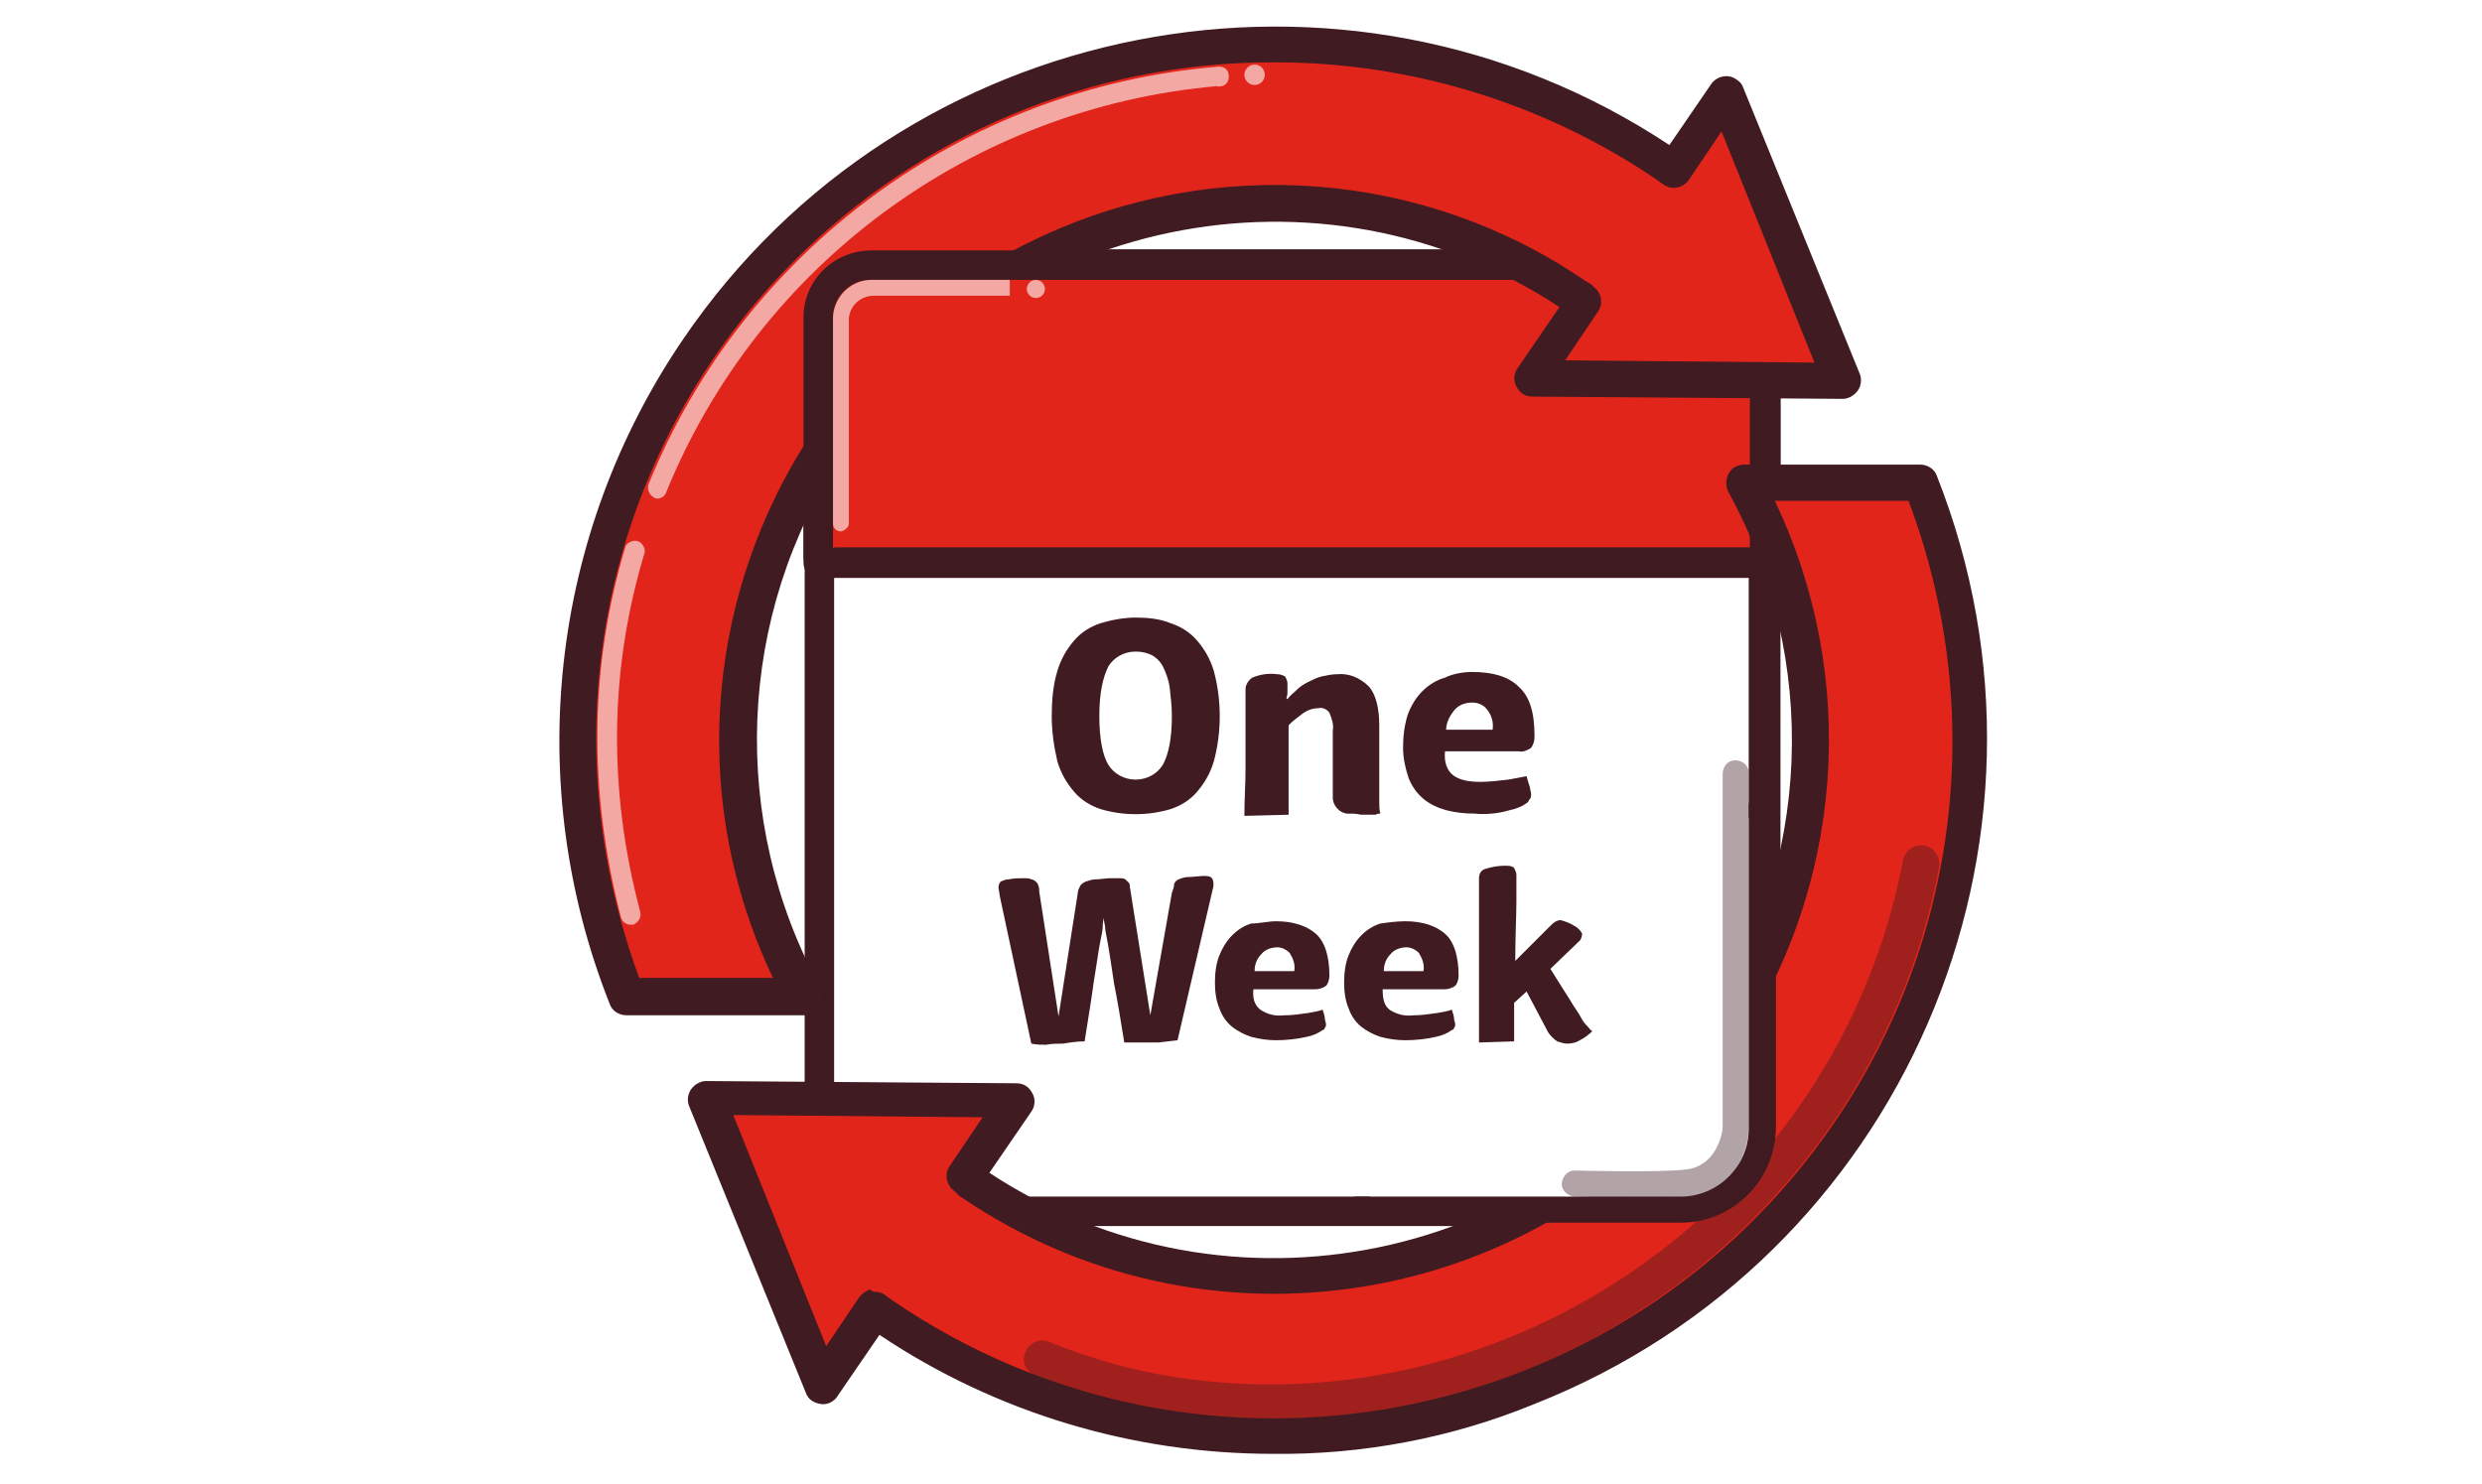 <?xml version="1.0" encoding="utf-8"?>
<!-- Generator: Adobe Illustrator 23.0.1, SVG Export Plug-In . SVG Version: 6.00 Build 0)  -->
<svg version="1.1" id="Layer_1" xmlns="http://www.w3.org/2000/svg" xmlns:xlink="http://www.w3.org/1999/xlink" x="0px" y="0px"
	 width="219px" height="131px" viewBox="0 0 219 131" style="enable-background:new 0 0 219 131;" xml:space="preserve">
<style type="text/css">
	.st0{fill:#401B21;}
	.st1{fill:#E1251B;stroke:#3F1A21;stroke-width:2.478;stroke-linecap:round;stroke-linejoin:round;stroke-miterlimit:10;}
	.st2{fill:#E8E3D9;}
	
		.st3{opacity:0.6;fill:none;stroke:#FFFFFF;stroke-width:1.343;stroke-linecap:round;stroke-miterlimit:22.926;enable-background:new    ;}
	
		.st4{opacity:0.4;fill:none;stroke:#401B21;stroke-width:2.478;stroke-linecap:round;stroke-linejoin:round;stroke-miterlimit:22.926;enable-background:new    ;}
	.st5{opacity:0.6;fill:#FFFFFF;enable-background:new    ;}
	.st6{fill:#3F1A21;}
	.st7{fill:none;stroke:#3F1A21;stroke-width:2.478;stroke-linecap:round;stroke-linejoin:round;stroke-miterlimit:10;}
	.st8{fill:#BA8750;stroke:#401B21;stroke-width:2.478;stroke-linecap:round;stroke-linejoin:round;stroke-miterlimit:10;}
	.st9{fill:#96CC7A;stroke:#3F1A21;stroke-width:2.478;stroke-linecap:round;stroke-linejoin:round;stroke-miterlimit:22.926;}
	.st10{fill:#96CC7A;}
	.st11{fill:none;stroke:#3F1A21;stroke-width:2.478;stroke-linecap:round;stroke-linejoin:round;stroke-miterlimit:22.926;}
	.st12{fill:#DCD4C6;stroke:#401B21;stroke-width:2.478;stroke-linecap:round;stroke-linejoin:round;stroke-miterlimit:22.926;}
	.st13{fill:#E1251B;stroke:#3F1A21;stroke-width:2.692;stroke-linejoin:round;stroke-miterlimit:10;}
	
		.st14{opacity:0.6;fill:none;stroke:#FFFFFF;stroke-width:1.343;stroke-linecap:round;stroke-linejoin:round;stroke-miterlimit:10;enable-background:new    ;}
	.st15{fill:#BAB6B7;stroke:#3F1A21;stroke-width:2.478;stroke-linecap:round;stroke-linejoin:round;stroke-miterlimit:10;}
	
		.st16{opacity:0.4;fill:none;stroke:#401B21;stroke-width:2.478;stroke-linecap:round;stroke-miterlimit:22.926;enable-background:new    ;}
	.st17{fill:#FFFFFF;}
	.st18{fill:#E1251B;stroke:#3F1A21;stroke-width:2.478;stroke-linejoin:round;stroke-miterlimit:10;}
	.st19{fill:#E1251B;stroke:#3F1A21;stroke-width:2.478;stroke-linecap:round;stroke-linejoin:round;stroke-miterlimit:10;}
	
		.st20{opacity:0.6;fill:none;stroke:#FFFFFF;stroke-width:2.478;stroke-linecap:round;stroke-linejoin:round;stroke-miterlimit:10;enable-background:new    ;}
	.st21{fill:#E8E3D9;stroke:#3F1A21;stroke-width:2.478;stroke-linecap:round;stroke-linejoin:round;stroke-miterlimit:10;}
	.st22{opacity:0.4;}
	.st23{fill:none;stroke:#231F20;stroke-width:2.478;stroke-linecap:round;stroke-linejoin:round;stroke-miterlimit:10;}
	.st24{fill:none;stroke:#3F1A21;stroke-width:2.478;stroke-linecap:round;stroke-linejoin:round;stroke-miterlimit:10;}
	
		.st25{opacity:0.6;fill:none;stroke:#FFFFFF;stroke-width:1.343;stroke-linecap:round;stroke-linejoin:round;stroke-miterlimit:22.926;enable-background:new    ;}
	.st26{fill:#E1DACD;stroke:#401B21;stroke-width:2.478;stroke-linejoin:round;stroke-miterlimit:10;}
	.st27{fill:#AC1B23;}
	.st28{fill:#3B2224;}
	.st29{fill:#71706D;}
	.st30{fill:#E1251B;}
	.st31{opacity:0.4;fill:#3C2225;enable-background:new    ;}
	.st32{fill:#BF8746;}
	.st33{opacity:0.4;fill:#401B21;enable-background:new    ;}
	.st34{fill:#231F20;}
	.st35{fill:#3F1B22;}
	.st36{fill:#D4D5D4;}
	.st37{opacity:0.6;}
	.st38{fill:#0E4E95;}
	.st39{clip-path:url(#SVGID_3_);fill:#0E4E95;}
	
		.st40{opacity:0.6;fill:none;stroke:#FFFFFF;stroke-width:1.2;stroke-linecap:round;stroke-linejoin:round;stroke-miterlimit:22.926;enable-background:new    ;}
	.st41{fill:#3E1A21;}
	.st42{fill:#AC212E;}
	.st43{fill:#C2B59B;}
	.st44{fill:#DE2626;}
	.st45{fill:#3F1B21;}
	.st46{fill:#ECADAC;}
	.st47{fill:#AE9496;}
	.st48{fill:#8F191B;}
	.st49{fill:#E02826;}
	.st50{fill:#AC222E;}
	.st51{fill:#EDADAC;}
	.st52{fill:#AD9397;}
	.st53{fill:#AD9498;}
	.st54{fill:#8F191C;}
	.st55{fill:#401B22;}
	.st56{fill:#401C23;}
	.st57{fill:#DE2726;}
	.st58{fill:#E8E4D9;}
	.st59{fill:#EDAEAD;}
	.st60{fill:#AE9497;}
	.st61{fill:#91191C;}
	.st62{fill:url(#Border_Stroke_2_);}
	.st63{fill-rule:evenodd;clip-rule:evenodd;fill:url(#Border_2_);}
	.st64{fill-rule:evenodd;clip-rule:evenodd;fill:#E0C987;fill-opacity:0.1;}
	.st65{fill:url(#SVGID_4_);}
	.st66{fill:#FFF2AB;fill-opacity:0.35;}
	.st67{fill-rule:evenodd;clip-rule:evenodd;fill:#FFFFFF;fill-opacity:0.15;}
	.st68{fill:#CDB577;}
	.st69{fill-rule:evenodd;clip-rule:evenodd;fill:#FFF9E1;}
	.st70{fill-rule:evenodd;clip-rule:evenodd;fill:#338C42;}
	.st71{fill-rule:evenodd;clip-rule:evenodd;fill:url(#SVGID_6_);}
	.st72{fill-rule:evenodd;clip-rule:evenodd;fill:url(#SVGID_7_);}
	.st73{fill-rule:evenodd;clip-rule:evenodd;fill:#38B449;}
	.st74{fill:#FFF9E1;}
	.st75{fill:#1F1B11;}
	.st76{fill:#CEB896;}
	.st77{fill:#BAB6B7;}
	.st78{fill:#AC212E;stroke:#3F1A21;stroke-width:2.478;stroke-linecap:round;stroke-linejoin:round;stroke-miterlimit:10;}
	.st79{fill-rule:evenodd;clip-rule:evenodd;fill:#3F1A21;}
	.st80{fill:#C1B49A;stroke:#401B21;stroke-width:2.478;stroke-linecap:round;stroke-linejoin:round;stroke-miterlimit:22.926;}
	.st81{opacity:0.7;}
	.st82{fill:none;stroke:#FFFFFF;stroke-width:1.343;stroke-linecap:round;stroke-linejoin:round;stroke-miterlimit:22.926;}
	
		.st83{opacity:0.4;fill:none;stroke:#3F1A21;stroke-width:2.478;stroke-linecap:round;stroke-linejoin:round;stroke-miterlimit:10;enable-background:new    ;}
	.st84{fill:#AC212E;stroke:#3F1A21;stroke-width:2.478;stroke-linecap:round;stroke-linejoin:round;stroke-miterlimit:10;}
	.st85{fill:none;stroke:#FFFFFF;stroke-width:1.343;stroke-linecap:round;stroke-miterlimit:22.926;}
	.st86{fill:none;stroke:#401B21;stroke-width:2.478;stroke-linecap:round;stroke-linejoin:round;stroke-miterlimit:22.926;}
	.st87{fill:#BAB6B7;stroke:#3F1A21;stroke-width:2.478;stroke-linecap:round;stroke-linejoin:round;stroke-miterlimit:10;}
	.st88{opacity:0.5;clip-path:url(#SVGID_9_);fill:#2FBEEA;enable-background:new    ;}
	.st89{fill:#C1B49A;}
	.st90{opacity:0.4;fill:#3F1A21;enable-background:new    ;}
	.st91{fill:#F4CF35;}
	.st92{fill:#BA8750;}
	.st93{fill:#F7941D;}
	.st94{fill:#666666;}
	.st95{fill:#535050;}
	.st96{fill:none;}
	.st97{fill:#E1251B;stroke:#401B21;stroke-width:2.478;stroke-miterlimit:10;}
	.st98{fill:none;stroke:#401B21;stroke-width:2.478;stroke-linecap:round;stroke-linejoin:round;stroke-miterlimit:10;}
	
		.st99{clip-path:url(#SVGID_11_);fill:none;stroke:#FFFFFF;stroke-width:2.1;stroke-linecap:round;stroke-linejoin:round;stroke-miterlimit:22.926;}
	
		.st100{clip-path:url(#SVGID_13_);fill:none;stroke:#FFFFFF;stroke-width:2.1;stroke-linecap:round;stroke-linejoin:round;stroke-miterlimit:22.926;}
	
		.st101{clip-path:url(#SVGID_15_);fill:none;stroke:#FFFFFF;stroke-width:2.1;stroke-linecap:round;stroke-linejoin:round;stroke-miterlimit:22.926;}
	
		.st102{clip-path:url(#SVGID_17_);fill:none;stroke:#FFFFFF;stroke-width:2.1;stroke-linecap:round;stroke-linejoin:round;stroke-miterlimit:22.926;}
	
		.st103{clip-path:url(#SVGID_19_);fill:none;stroke:#FFFFFF;stroke-width:2.1;stroke-linecap:round;stroke-linejoin:round;stroke-miterlimit:22.926;}
	
		.st104{clip-path:url(#SVGID_21_);fill:none;stroke:#401B21;stroke-width:2.478;stroke-linecap:round;stroke-linejoin:round;stroke-miterlimit:22.926;}
	
		.st105{clip-path:url(#SVGID_23_);fill:none;stroke:#401B21;stroke-width:2.478;stroke-linecap:round;stroke-linejoin:round;stroke-miterlimit:22.926;}
	
		.st106{clip-path:url(#SVGID_25_);fill:none;stroke:#401B21;stroke-width:2.478;stroke-linecap:round;stroke-linejoin:round;stroke-miterlimit:22.926;}
	
		.st107{clip-path:url(#SVGID_27_);fill:none;stroke:#401B21;stroke-width:2.478;stroke-linecap:round;stroke-linejoin:round;stroke-miterlimit:22.926;}
	
		.st108{opacity:0.4;fill:none;stroke:#401B21;stroke-width:2.478;stroke-linecap:round;stroke-miterlimit:10;enable-background:new    ;}
	.st109{fill:#E8E3D9;stroke:#401B21;stroke-width:2.478;stroke-linecap:round;stroke-linejoin:round;stroke-miterlimit:10;}
	.st110{fill:#DF2926;}
	.st111{fill:#B9B6B7;}
	.st112{fill:#3E1920;}
	.st113{fill:#E7E2D8;}
	.st114{clip-path:url(#SVGID_29_);}
	.st115{fill:#EAE5DB;}
	.st116{clip-path:url(#SVGID_31_);fill:#FFFFFF;}
	.st117{clip-path:url(#SVGID_33_);fill:#3F1A21;}
	.st118{clip-path:url(#SVGID_35_);}
	
		.st119{opacity:0.6;fill:none;stroke:#FFFFFF;stroke-width:1.5;stroke-linecap:round;stroke-linejoin:round;stroke-miterlimit:3.999;enable-background:new    ;}
	.st120{clip-path:url(#SVGID_37_);}
	.st121{fill:#1B1012;}
	.st122{opacity:0.6;fill:#3F1A21;enable-background:new    ;}
	.st123{fill:url(#Border_Stroke_3_);}
	.st124{fill-rule:evenodd;clip-rule:evenodd;fill:url(#Border_3_);}
	.st125{fill:url(#SVGID_38_);}
	.st126{fill-rule:evenodd;clip-rule:evenodd;fill:url(#SVGID_39_);}
	.st127{fill-rule:evenodd;clip-rule:evenodd;fill:url(#SVGID_40_);}
	.st128{fill:#E2261D;}
	.st129{fill:#676766;}
	.st130{fill:#E1DACE;}
	.st131{fill:#211F1F;}
	.st132{fill:#45121A;}
	.st133{opacity:0.3;fill:#FFFFFF;enable-background:new    ;}
	.st134{fill:#E01A22;}
	.st135{fill:#C1B499;}
	.st136{fill:#3F1B20;}
	.st137{fill:#F39322;}
	.st138{fill:#3E3238;}
	.st139{fill:#ADADAE;}
	.st140{fill:#FF9300;}
	.st141{opacity:0.6;fill:#E9E5DA;enable-background:new    ;}
	.st142{opacity:0.8;fill:#E9E5DA;enable-background:new    ;}
	.st143{fill:#373737;}
	.st144{opacity:0.4;fill:#3F1B21;enable-background:new    ;}
	.st145{filter:url(#Adobe_OpacityMaskFilter);}
	.st146{fill-rule:evenodd;clip-rule:evenodd;fill:#FFFFFF;}
	.st147{mask:url(#mask-2_2_);fill:#FFFFFE;}
	.st148{filter:url(#Adobe_OpacityMaskFilter_1_);}
	.st149{mask:url(#mask-4_2_);fill:#007CC2;}
	.st150{fill:#104D92;}
	.st151{filter:url(#Adobe_OpacityMaskFilter_2_);}
	.st152{mask:url(#mask-2_1_);fill:#FFFFFE;}
	.st153{filter:url(#Adobe_OpacityMaskFilter_3_);}
	.st154{mask:url(#mask-4_1_);fill:#007CC2;}
	.st155{fill-rule:evenodd;clip-rule:evenodd;fill:#007CC2;}
	.st156{fill-rule:evenodd;clip-rule:evenodd;fill:#0F4B91;}
</style>
<g id="Brand-Book">
	<g id="Desktop-HD-Copy-5">
		<g id="one_week_turn">
			<g id="Group">
				<g id="Path">
					<path class="st17" d="M72.2,100.5V31.8c0-4.6,3.8-8.4,8.4-8.4h66.7c4.6,0,8.4,3.8,8.4,8.4v66.7c0,4.6-3.8,8.4-8.4,8.4H85.4"/>
					<path class="st6" d="M147.3,108.2H85.4c-0.7,0-1.3-0.6-1.3-1.3c0-0.7,0.6-1.3,1.3-1.3h61.9c3.9,0,7-3.2,7-7V31.8
						c0-3.9-3.2-7-7-7H80.6c-3.9,0-7,3.2-7,7v68.7c0,0.7-0.6,1.3-1.3,1.3c-0.7,0-1.3-0.6-1.3-1.3V31.8c0-5.4,4.4-9.7,9.7-9.7h66.7
						c5.4,0,9.7,4.4,9.7,9.7v66.7C157.1,103.9,152.7,108.2,147.3,108.2L147.3,108.2z"/>
				</g>
				<path id="Path-2" class="st30" d="M155.7,49.7H72.2V28.1c0-2.6,2.1-4.7,4.7-4.7H151c2.6,0,4.7,2.1,4.7,4.7L155.7,49.7
					L155.7,49.7z"/>
				<path id="Shape" class="st6" d="M155.7,51H72.2c-0.7,0-1.3-0.6-1.3-1.3V28.1c0-3.3,2.7-6.1,6.1-6.1H151c3.3,0,6.1,2.7,6.1,6.1
					v21.6C157.1,50.4,156.5,51,155.7,51C155.7,51,155.7,51,155.7,51z M73.6,48.3h80.8V28.1c0-1.8-1.5-3.3-3.4-3.4H76.9
					c-1.8,0-3.3,1.5-3.4,3.4V48.3z"/>
				<path id="Path-3" class="st5" d="M74.2,47.3c-0.4,0-0.7-0.3-0.7-0.6c0,0,0-0.1,0-0.1l0-18.5c0.1-1.9,1.7-3.4,3.7-3.4
					c2.7,0,12.2,0,12.2,0v1.5c0,0-9.5-0.1-12.2-0.1c-1.2,0-2.1,0.9-2.2,2l0,18.4C75,47,74.6,47.3,74.2,47.3z"/>
				<circle id="Oval" class="st5" cx="91.8" cy="25.5" r="0.8"/>
			</g>
			<g id="Group-2">
				<path id="Path-4" class="st30" d="M151.6,91.9c-14.7,21.6-44.1,27.2-65.8,12.5c-0.2-0.2-0.5-0.3-0.7-0.5l4.6-6.8
					c-9.6-0.1-20-0.2-27.4-0.2l10.3,25.4l4.6-6.8c0.2,0.2,0.4,0.3,0.7,0.5c28,19.1,66.3,11.8,85.3-16.2
					c11.5-16.8,13.8-38.3,6.3-57.2H154C162.4,58.2,161.5,77.2,151.6,91.9L151.6,91.9z"/>
				<path id="Shape-2" class="st0" d="M112.3,128.3c-12.3,0-24.4-3.6-34.7-10.5l-3.7,5.4c-0.3,0.5-0.9,0.8-1.5,0.7
					c-0.6-0.1-1.1-0.4-1.3-1L60.8,97.6c-0.2-0.5-0.1-1.1,0.2-1.5c0.3-0.4,0.8-0.7,1.3-0.7l27.4,0.2c0.6,0,1.1,0.3,1.4,0.9
					c0.3,0.5,0.2,1.2-0.1,1.6l-3.7,5.4c21.1,13.9,49.4,8,63.3-13.1c9.3-14.1,10-32.2,1.9-47c-0.4-0.8-0.1-1.8,0.6-2.2
					c0.2-0.1,0.5-0.2,0.8-0.2l15.5,0l0,0c0.7,0,1.3,0.4,1.5,1c12.8,32.4-3.1,69.1-35.5,81.9C128.1,126.9,120.2,128.4,112.3,128.3
					L112.3,128.3z M77.2,114c0.3,0,0.7,0.1,0.9,0.3l0.7,0.5c27.3,18.6,64.5,11.5,83.1-15.8c11-16.1,13.4-36.5,6.5-54.8l-11.8,0
					c7.5,15.7,6.1,34.2-3.7,48.6l0,0c-15.2,22.3-45.6,28.1-68,12.9c-0.2-0.1-0.3-0.2-0.5-0.4l-0.2-0.2c-0.7-0.5-0.9-1.5-0.4-2.2
					l2.9-4.3l-22-0.2l8.2,20.4l2.9-4.3c0.2-0.3,0.6-0.6,1-0.7C77,114,77.1,114,77.2,114z"/>
				<path id="Path-5" class="st30" d="M147.7,15c-0.2-0.2-0.4-0.3-0.7-0.5C119-4.6,80.7,2.7,61.6,30.7C50.2,47.6,47.8,69,55.3,87.9
					l15.5,0c-12.5-23-4-51.7,18.9-64.2c15.6-8.5,34.6-7.5,49.2,2.4c0.2,0.2,0.5,0.3,0.7,0.5c-1.6,2.3-3.1,4.6-4.6,6.8
					c9.6,0.1,20,0.2,27.4,0.2c-2.8-6.9-6.7-16.5-10.3-25.4C150.8,10.4,149.3,12.7,147.7,15L147.7,15z"/>
				<path id="Shape-3" class="st0" d="M55.3,89.6c-0.7,0-1.3-0.4-1.5-1c-7.7-19.4-5.3-41.4,6.5-58.7c19.4-28.5,58.3-36.1,87-17.1
					l3.7-5.4c0.5-0.7,1.5-0.9,2.2-0.4c0.3,0.2,0.5,0.4,0.6,0.7L164.1,33c0.2,0.5,0.1,1.1-0.2,1.5c-0.3,0.4-0.8,0.7-1.3,0.7L135.2,35
					c-0.6,0-1.1-0.3-1.4-0.9c-0.3-0.5-0.2-1.2,0.1-1.6l3.7-5.4c-21.1-13.9-49.4-8-63.3,13.1c-9.3,14.1-10,32.2-1.9,47
					c0.4,0.8,0.1,1.8-0.6,2.2c-0.2,0.1-0.5,0.2-0.8,0.2L55.3,89.6L55.3,89.6z M112.5,5.5c-33-0.1-59.8,26.6-59.9,59.6
					c0,7.3,1.3,14.4,3.8,21.2l11.8,0C56.6,61.9,67,32.7,91.4,21.1c15.7-7.5,34.2-6.1,48.5,3.7c0.2,0.1,0.3,0.2,0.5,0.3l0.2,0.2
					c0.7,0.5,0.9,1.5,0.4,2.2l-2.9,4.3l22,0.2l-8.2-20.4l-2.9,4.3c-0.5,0.7-1.5,0.9-2.2,0.4c0,0,0,0,0,0l-0.7-0.5
					C136.2,9.1,124.5,5.5,112.5,5.5z"/>
				<path id="Path-6" class="st5" d="M58,44c-0.1,0-0.2,0-0.3-0.1c-0.4-0.2-0.6-0.7-0.5-1.1c8.4-20.7,27.8-35,50.1-36.9
					c0.5-0.1,1,0.1,1.1,0.6c0.1,0.5-0.1,1-0.6,1.1c-0.1,0-0.3,0.1-0.4,0C85.8,9.5,67,23.3,58.8,43.4C58.7,43.8,58.3,44,58,44z"/>
				<path id="Path-7" class="st33" d="M112.1,125.4c-3,0-6.1-0.2-9.1-0.7c-4-0.7-7.9-1.8-11.7-3.3c-0.8-0.4-1.2-1.3-0.8-2.1
					c0.3-0.8,1.2-1.2,2-0.9c3.5,1.4,7.2,2.5,11,3.1c29.9,4.7,58.7-15.7,64.4-45.5c0.1-0.9,1-1.5,1.8-1.4c0.9,0.1,1.5,1,1.4,1.8
					c0,0,0,0.1,0,0.1C165.7,105.1,140.3,125.4,112.1,125.4z"/>
				<circle id="Oval-2" class="st5" cx="110.7" cy="6.6" r="0.9"/>
				<path id="Path-8" class="st5" d="M55.6,81.6c-0.4,0-0.7-0.3-0.8-0.6c-2.9-11.2-2.8-22.2,0.4-32.8c0.2-0.4,0.8-0.6,1.2-0.4
					c0.3,0.2,0.5,0.5,0.5,0.9c-3.1,10.2-3.3,20.9-0.4,31.8c0.1,0.5-0.2,0.9-0.6,1.1C55.8,81.6,55.7,81.6,55.6,81.6z"/>
			</g>
			<g id="Group-3">
				<g id="Path-9">
					<path class="st30" d="M72.2,49.1V28c0-2.5,2.1-4.6,4.6-4.6h41.5"/>
					<path class="st6" d="M72.2,50.5c-0.7,0-1.3-0.6-1.3-1.3V28c0-3.3,2.7-5.9,6-5.9h41.5c0.7-0.1,1.4,0.4,1.5,1.1
						c0.1,0.7-0.4,1.4-1.1,1.5c-0.1,0-0.3,0-0.4,0H76.8c-1.8,0-3.3,1.5-3.3,3.3c0,0,0,0,0,0v21.1C73.5,49.9,72.9,50.5,72.2,50.5z"/>
				</g>
				<path id="Path-10" class="st5" d="M74.2,46.9L74.2,46.9c-0.4,0-0.7-0.3-0.7-0.7c0,0,0,0,0,0L73.5,28c0.1-1.9,1.7-3.4,3.6-3.3
					c2.6,0,12,0,12,0v1.4c0,0-9.3,0-12,0c-1.1,0-2.1,0.8-2.2,2l0,18.1C74.9,46.5,74.6,46.8,74.2,46.9z"/>
				<circle id="Oval-3" class="st5" cx="91.4" cy="25.5" r="0.8"/>
			</g>
			<g id="Group-4">
				<path id="Shape-4" class="st0" d="M92.8,63.2c0-1.3,0.1-2.7,0.5-4c0.3-1,0.8-1.9,1.5-2.7c0.6-0.7,1.4-1.2,2.3-1.5
					c1-0.3,2.1-0.5,3.1-0.5c1.1,0,2.1,0.1,3.1,0.5c0.9,0.3,1.7,0.8,2.3,1.5c0.7,0.8,1.2,1.7,1.5,2.7c0.7,2.6,0.7,5.4,0,8
					c-0.3,1-0.8,1.9-1.5,2.7c-0.6,0.7-1.4,1.2-2.3,1.5c-2,0.6-4.2,0.6-6.2,0c-0.9-0.3-1.7-0.8-2.3-1.5c-0.7-0.8-1.2-1.7-1.5-2.7
					C93,65.9,92.8,64.6,92.8,63.2z M97,63.2c0,2,0.3,3.5,0.8,4.3c0.5,0.8,1.4,1.3,2.4,1.3c1,0,1.9-0.5,2.4-1.3
					c0.5-0.9,0.8-2.3,0.8-4.3c0-0.9-0.1-1.7-0.2-2.6c-0.1-0.6-0.3-1.2-0.6-1.8c-0.2-0.4-0.6-0.8-1-1c-0.4-0.2-0.9-0.3-1.4-0.3
					c-1,0-1.9,0.5-2.4,1.3C97.3,59.8,97,61.2,97,63.2z"/>
				<path id="Path-11" class="st0" d="M119.2,71.8c-0.8,0.1-1.5-0.5-1.6-1.3c0-0.1,0-0.1,0-0.2v-5.8c0.1-0.6-0.1-1.1-0.3-1.6
					c-0.2-0.3-0.6-0.5-1-0.4c-0.5,0-1,0.2-1.4,0.5c-0.4,0.3-0.8,0.6-1.2,1v7.9l-3.9,0.1c0-1.5,0.1-2.9,0.1-4.1v-3.3
					c0-0.7,0-1.4,0-2.1s0-1.3,0-1.7c0-0.4,0.3-0.8,0.6-1c0.7-0.3,1.5-0.4,2.2-0.3c0.3,0,0.5,0.1,0.7,0.2c0.1,0.2,0.2,0.4,0.2,0.6
					c0,0.2,0,0.4,0,0.7c0,0.2,0,0.4-0.1,0.6l0.1,0.1c0.2-0.3,0.5-0.5,0.8-0.8c0.3-0.3,0.6-0.5,1-0.7c0.4-0.2,0.8-0.4,1.2-0.5
					c0.5-0.1,0.9-0.2,1.4-0.2c1-0.1,2,0.3,2.8,1.1c0.6,0.7,0.9,1.9,0.9,3.4c0,1.4,0,2.5,0,3.4c0,0.9,0,1.6,0,2.1s0,1,0,1.3
					c0,0.3,0,0.7,0.1,1c-0.1,0-0.3,0-0.4,0.1l-0.6,0c-0.2,0-0.4,0-0.7,0C119.6,71.8,119.4,71.8,119.2,71.8z"/>
				<path id="Shape-5" class="st0" d="M129.9,59.3c1.8,0,3.2,0.4,4.1,1.3c1,0.9,1.4,2.3,1.4,4.4c0,0.4-0.1,0.7-0.3,1
					c-0.3,0.2-0.7,0.4-1.1,0.3h-6.5c-0.1,1,0.2,1.7,0.7,2.1c0.5,0.4,1.3,0.6,2.4,0.6c0.8,0,1.6-0.1,2.5-0.2l1.6-0.3
					c0.1,0.4,0.2,0.7,0.3,1c0,0.2,0.1,0.4,0.1,0.6c0,0.1,0,0.3-0.1,0.4c-0.1,0.1-0.1,0.2-0.2,0.3c-0.5,0.4-1.1,0.6-1.6,0.7
					c-1,0.3-2.1,0.4-3.1,0.3c-0.9,0-1.7-0.1-2.5-0.3c-0.7-0.2-1.4-0.5-2-1c-0.6-0.5-1-1.1-1.3-1.8c-0.3-0.9-0.5-1.8-0.5-2.7
					c0-1,0.1-1.9,0.4-2.9c0.3-0.8,0.7-1.5,1.3-2.1c0.6-0.6,1.3-1,2-1.2C128.1,59.5,129,59.3,129.9,59.3z M131.7,64.4
					c0.1-0.7-0.1-1.3-0.5-1.8c-0.3-0.4-0.8-0.6-1.3-0.6c-0.6,0-1.2,0.2-1.6,0.7c-0.4,0.5-0.7,1.1-0.7,1.7L131.7,64.4z"/>
			</g>
			<g id="Group-5">
				<g id="Path-12">
					<path class="st17" d="M155.4,71.1v28.5c0,3.9-3.2,7.1-7.1,7.1h-28.5"/>
					<path class="st6" d="M148.3,107.9h-28.5c-0.6,0-1.2-0.4-1.2-1.1c0-0.6,0.4-1.2,1.1-1.2c0,0,0.1,0,0.1,0h28.5c3.3,0,6-2.7,6-6
						V71.1c0-0.6,0.5-1.2,1.2-1.2c0.6,0,1.2,0.5,1.2,1.2v28.5C156.6,104.2,152.9,107.9,148.3,107.9L148.3,107.9z"/>
				</g>
				<path id="Path-13" class="st33" d="M144.3,105.7c-2.6,0-5.1-0.1-5.3-0.1c-0.6,0-1.2-0.5-1.2-1.1c0-0.6,0.5-1.2,1.1-1.2
					c0,0,0.1,0,0.1,0c0.1,0,7.6,0.2,9.8-0.1c2.6-0.3,3.2-3.1,3.2-3.8V68.3c0-0.6,0.4-1.2,1.1-1.2c0.6,0,1.2,0.4,1.2,1.1
					c0,0,0,0.1,0,0.1v31.2c0,2.1-1.4,5.7-5.2,6.1C148.2,105.7,146.3,105.7,144.3,105.7z"/>
			</g>
			<g id="Group-6">
				<path id="Path-14" class="st0" d="M103.6,78c0.1-0.2,0.2-0.3,0.4-0.4c0.3-0.1,0.5-0.2,0.8-0.2c0.5,0,1-0.1,1.5-0.1
					c0.4,0,0.6,0.1,0.7,0.3c0.1,0.3,0.1,0.6,0,0.9l-3.1,13.3l-1.7,0.2c-0.5,0-1,0-1.6,0c-0.5,0-1,0-1.4,0c-0.3-1.9-0.6-3.7-0.9-5.2
					c-0.1-0.7-0.2-1.3-0.3-2c-0.1-0.7-0.2-1.2-0.3-1.8c-0.1-0.5-0.2-1-0.2-1.3c-0.1-0.4-0.1-0.6-0.1-0.7c0,0.1-0.1,0.3-0.1,0.7
					c0,0.4-0.1,0.8-0.2,1.3c-0.1,0.5-0.2,1.1-0.3,1.8c-0.1,0.6-0.2,1.3-0.3,1.9c-0.2,1.5-0.5,3.3-0.8,5.2c-0.7,0-1.3,0.1-1.9,0.2
					c-0.5,0-1,0-1.5,0.1c-0.4,0-0.8,0-1.3-0.1l-2.8-13.1c0-0.2-0.1-0.5-0.1-0.7c0-0.2,0.1-0.4,0.2-0.5c0.2-0.1,0.5-0.2,0.7-0.2
					c0.5-0.1,0.9-0.1,1.4-0.1c0.2,0,0.4,0,0.6,0.1c0.1,0,0.3,0.1,0.4,0.2c0.1,0.1,0.2,0.2,0.2,0.3c0.1,0.2,0.1,0.4,0.1,0.6l1.7,11
					l1.7-10.9c0-0.2,0.1-0.4,0.2-0.6c0.1-0.2,0.3-0.3,0.5-0.4c0.3-0.1,0.6-0.2,0.9-0.2c0.4,0,0.9-0.1,1.3-0.1c0.3,0,0.6,0,0.8,0
					c0.2,0,0.3,0,0.5,0.1c0.1,0.1,0.2,0.2,0.3,0.3c0.1,0.1,0.1,0.3,0.1,0.4l1.8,11.3l1.9-10.8C103.5,78.5,103.6,78.3,103.6,78z"/>
				<path id="Shape-6" class="st0" d="M112.6,81.3c1.5,0,2.7,0.4,3.5,1.1c0.8,0.7,1.2,2,1.2,3.7c0,0.3-0.1,0.7-0.3,0.9
					c-0.3,0.2-0.6,0.3-0.9,0.3h-5.5c-0.1,0.8,0.1,1.4,0.6,1.8c0.6,0.4,1.3,0.6,2.1,0.5c0.7,0,1.4-0.1,2.1-0.2
					c0.6-0.1,1.1-0.2,1.3-0.3c0.1,0.3,0.2,0.6,0.2,0.8c0,0.2,0.1,0.3,0.1,0.5c0,0.1,0,0.2-0.1,0.3c0,0.1-0.1,0.2-0.2,0.2
					c-0.4,0.3-0.9,0.5-1.4,0.6c-0.9,0.2-1.8,0.3-2.7,0.3c-0.7,0-1.5-0.1-2.2-0.3c-0.6-0.2-1.2-0.5-1.7-0.9c-0.5-0.4-0.9-1-1.1-1.6
					c-0.3-0.7-0.4-1.5-0.4-2.3c0-0.8,0.1-1.7,0.4-2.4c0.5-1.3,1.5-2.4,2.8-2.8C111.1,81.5,111.9,81.3,112.6,81.3z M114.2,85.7
					c0.1-0.6-0.1-1.1-0.4-1.6c-0.3-0.3-0.7-0.5-1.1-0.5c-0.5,0-1.1,0.2-1.4,0.6c-0.4,0.4-0.6,0.9-0.6,1.5L114.2,85.7z"/>
				<path id="Shape-7" class="st0" d="M124,81.3c1.5,0,2.7,0.4,3.5,1.1c0.8,0.7,1.2,2,1.2,3.7c0,0.3-0.1,0.7-0.3,0.9
					c-0.3,0.2-0.6,0.3-0.9,0.3H122c0,0.8,0.1,1.4,0.6,1.8c0.6,0.4,1.3,0.6,2.1,0.5c0.7,0,1.4-0.1,2.1-0.2c0.6-0.1,1.1-0.2,1.3-0.3
					c0.1,0.3,0.2,0.6,0.2,0.8c0,0.2,0.1,0.3,0.1,0.5c0,0.1,0,0.2-0.1,0.3c0,0.1-0.1,0.2-0.2,0.2c-0.4,0.3-0.9,0.5-1.4,0.6
					c-0.9,0.2-1.8,0.3-2.7,0.3c-0.7,0-1.5-0.1-2.2-0.3c-0.6-0.2-1.2-0.5-1.7-0.9c-0.5-0.4-0.9-1-1.1-1.6c-0.3-0.7-0.4-1.5-0.4-2.3
					c0-0.8,0.1-1.7,0.4-2.4c0.5-1.3,1.5-2.4,2.8-2.8C122.5,81.4,123.3,81.3,124,81.3z M125.6,85.7c0.1-0.6-0.1-1.1-0.4-1.6
					c-0.3-0.3-0.7-0.5-1.1-0.5c-0.5,0-1.1,0.2-1.4,0.6c-0.4,0.4-0.6,0.9-0.6,1.5H125.6z"/>
				<path id="Path-15" class="st0" d="M133.3,85.2L133.3,85.2l3.6-3.6c0.2-0.2,0.5-0.4,0.8-0.4c0.4,0.1,0.9,0.3,1.2,0.5
					c0.4,0.2,0.6,0.5,0.7,0.7c0,0.2-0.1,0.5-0.2,0.6l-2.6,2.5c0.7,1.1,1.3,2.1,1.7,2.7c0.4,0.7,0.8,1.2,1,1.6
					c0.2,0.4,0.4,0.6,0.6,0.8c0.1,0.1,0.2,0.3,0.4,0.4c-0.3,0.3-0.7,0.6-1.1,0.8c-0.3,0.2-0.7,0.3-1.1,0.3c-0.3,0-0.6-0.1-0.9-0.2
					c-0.3-0.2-0.6-0.5-0.8-0.8l-1.9-3.6l-1.1,1v1.2c0,0.4,0,0.8,0,1.1c0,0.3,0,0.8,0,1.1l-3.1,0.1c0-0.3,0-0.7,0-1.2
					c0-0.4,0-0.9,0-1.4c0-0.5,0-1,0-1.5s0-1.1,0-1.6c0-0.7,0-1.5,0-2.3s0-1.7,0-2.5c0-0.8,0-1.6,0-2.3c0-0.7,0-1.3,0-1.7
					c0-0.4,0.2-0.7,0.5-0.8c0.6-0.2,1.2-0.3,1.8-0.3c0.3,0,0.6,0,0.8,0.2c0.1,0.2,0.2,0.4,0.2,0.6c0,0.3,0,1.1,0,2.4
					c0,1.2-0.1,3-0.1,5.2L133.3,85.2z"/>
			</g>
		</g>
	</g>
</g>
</svg>
